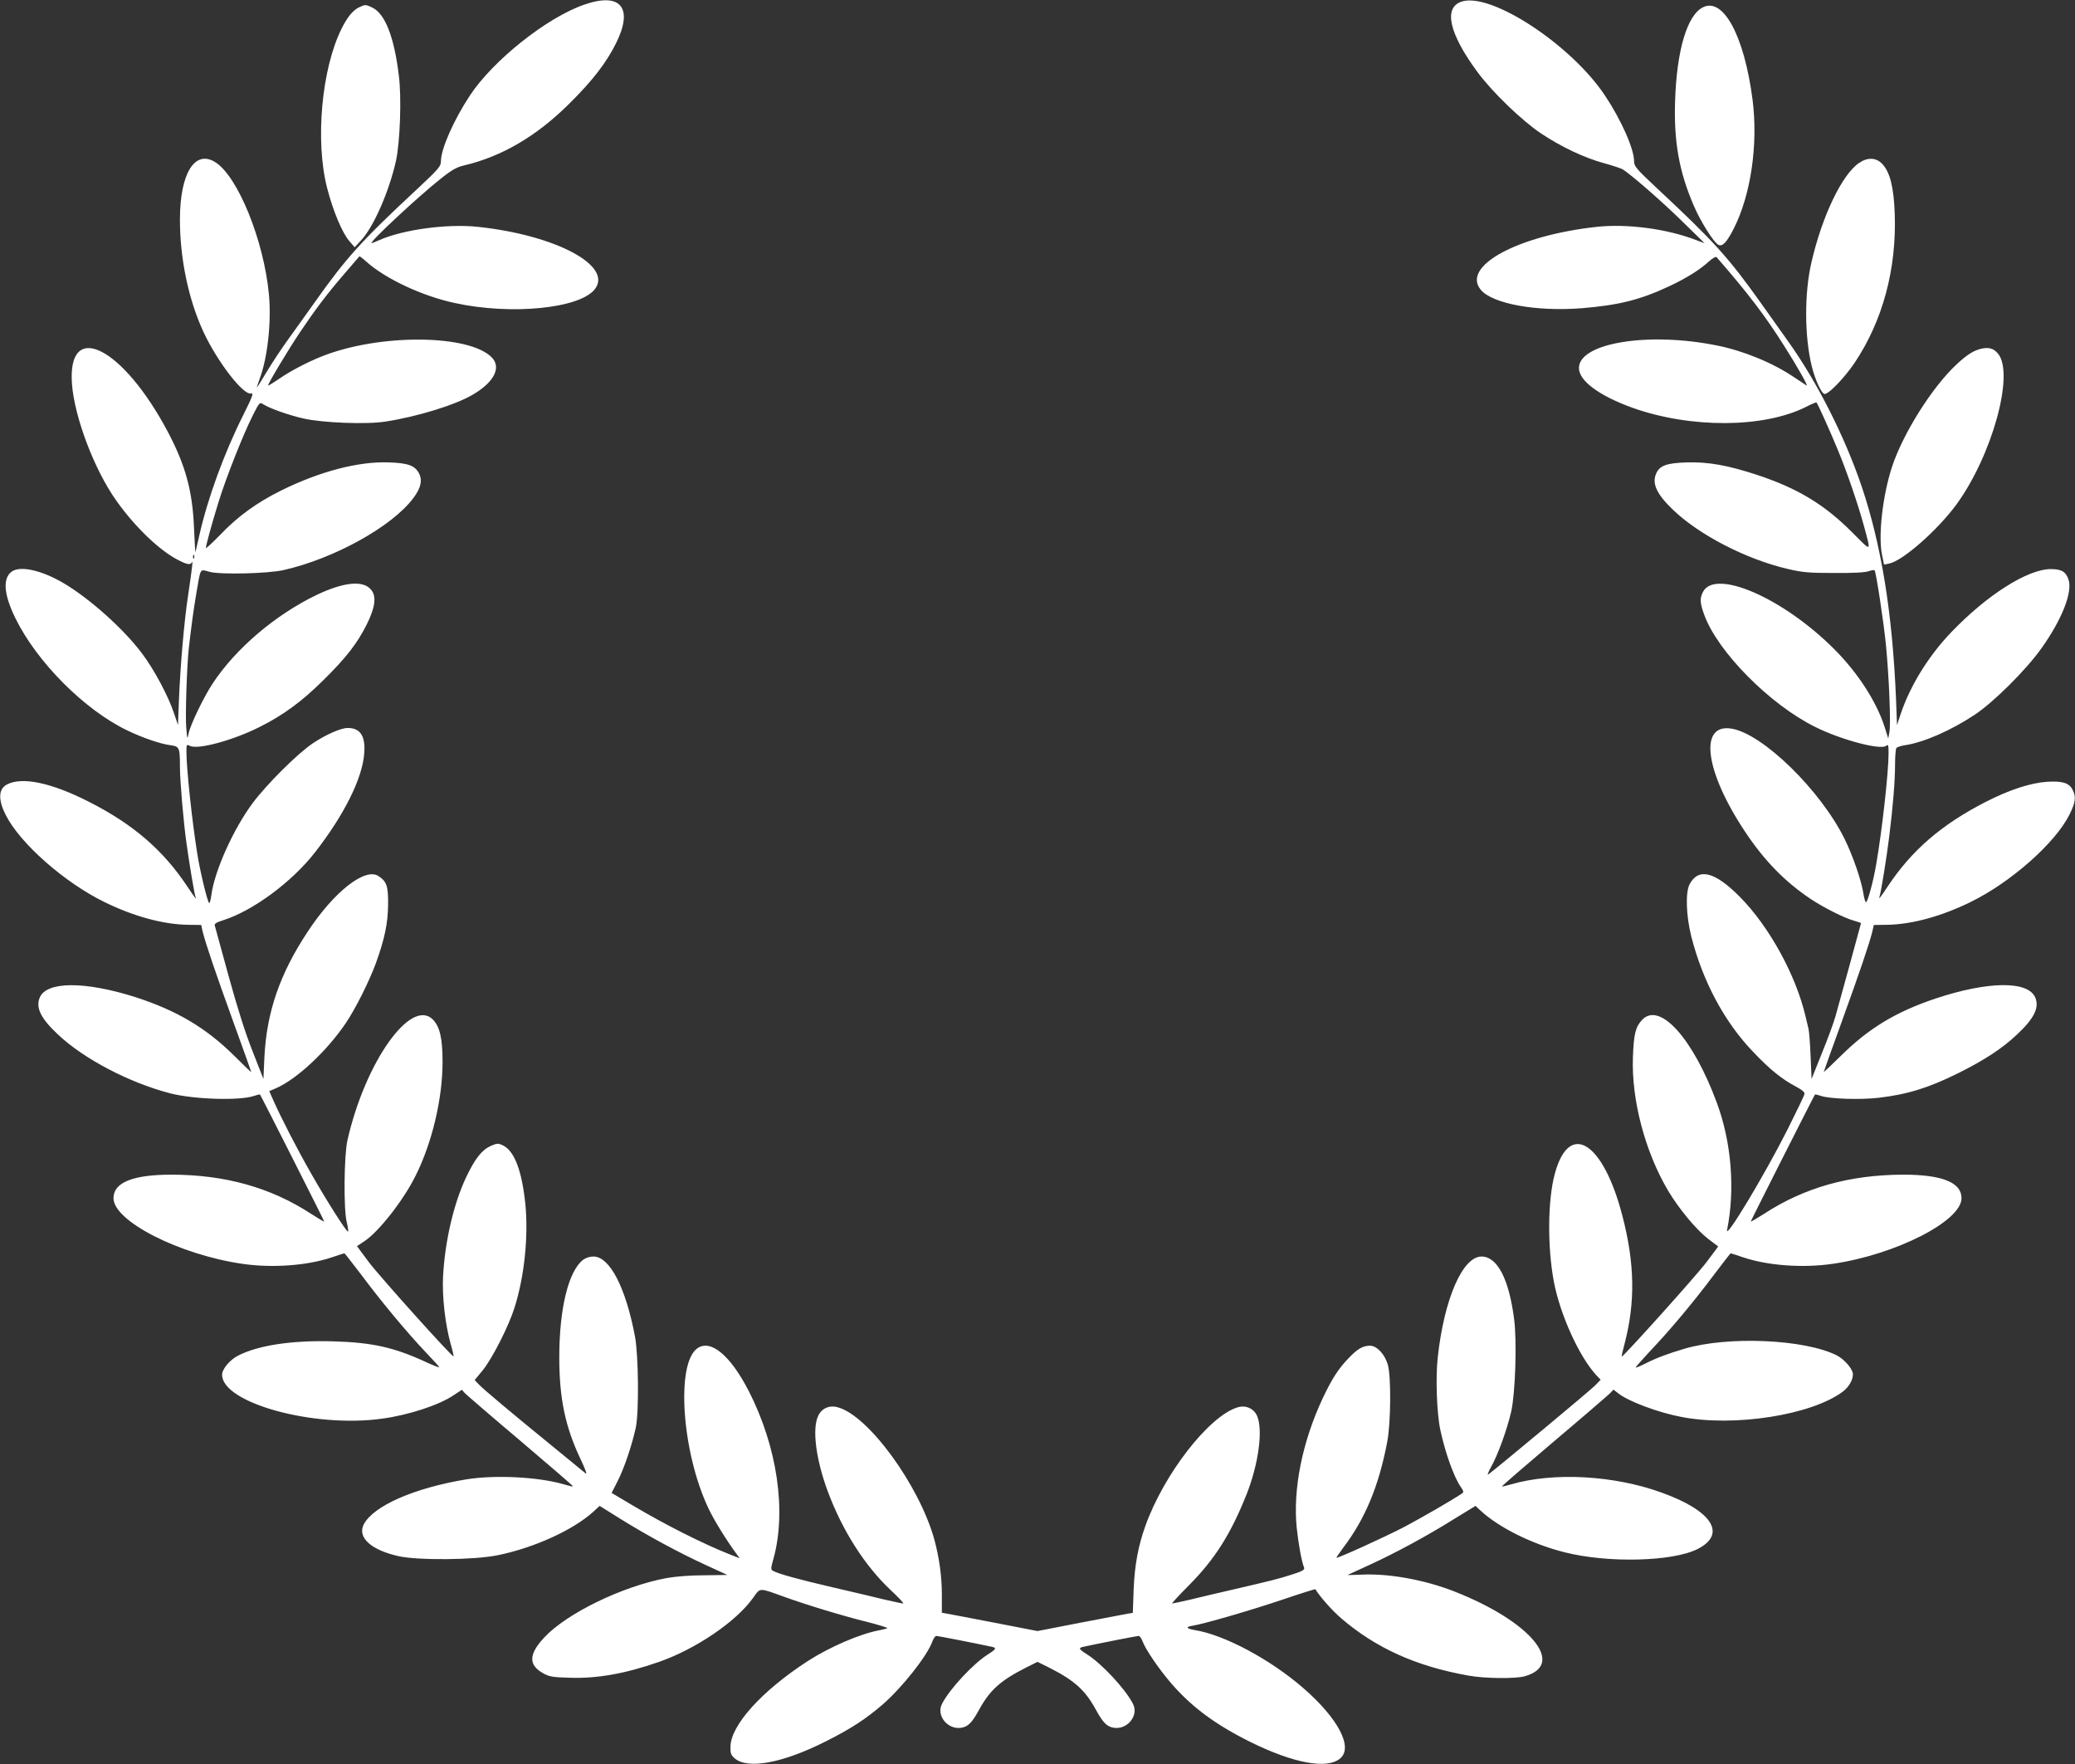 <?xml version="1.0" standalone="no"?>
<!DOCTYPE svg PUBLIC "-//W3C//DTD SVG 20010904//EN"
 "http://www.w3.org/TR/2001/REC-SVG-20010904/DTD/svg10.dtd">
<svg version="1.0" xmlns="http://www.w3.org/2000/svg"
 width="1280pt" height="1088pt" viewBox="0 0 1280 1088"
 preserveAspectRatio="xMidYMid meet">
<rect x="0" y="0" width="1280" height="1088" fill="#333333" stroke="none"/>
<g transform="translate(0,1088) scale(0.1,-0.1)"
fill="#ffffff" stroke="none">
<path d="M3603 10851 c-231 -80 -562 -344 -705 -561 -100 -152 -178 -329 -178
-404 0 -31 -12 -46 -137 -163 -355 -330 -444 -429 -642 -708 -51 -71 -123
-173 -161 -225 -38 -52 -97 -141 -131 -197 -34 -57 -63 -103 -64 -103 -2 0 6
23 16 51 49 129 74 350 58 522 -31 334 -193 733 -333 818 -125 76 -215 -71
-216 -351 -1 -243 53 -499 145 -697 86 -185 247 -393 294 -380 17 4 9 -18 -48
-132 -117 -233 -219 -511 -271 -741 -12 -52 -23 -99 -24 -105 -2 -5 -5 60 -9
145 -9 230 -52 389 -162 597 -278 525 -621 696 -591 294 16 -207 139 -531 275
-721 115 -162 268 -308 382 -365 54 -28 75 -31 83 -12 7 15 2 -33 -24 -207
-24 -159 -47 -425 -56 -639 l-6 -159 -25 74 c-35 105 -124 272 -198 369 -112
150 -324 339 -484 433 -135 79 -265 108 -318 71 -58 -41 -50 -142 23 -290 133
-270 426 -564 689 -690 93 -45 203 -83 265 -91 57 -8 60 -13 60 -134 0 -85 22
-344 41 -475 17 -125 50 -319 55 -327 3 -4 3 -8 1 -8 -2 0 -26 33 -52 73 -148
223 -333 383 -605 521 -233 119 -415 157 -508 107 -52 -28 -54 -94 -7 -187 88
-175 362 -417 610 -538 180 -88 359 -137 513 -140 l83 -1 9 -40 c19 -77 79
-253 189 -557 61 -168 111 -308 111 -310 0 -3 -48 43 -107 102 -173 171 -354
278 -608 360 -312 99 -548 98 -590 -3 -26 -62 7 -129 113 -228 160 -151 442
-298 694 -363 146 -37 429 -46 516 -15 18 6 34 10 36 8 7 -9 396 -778 396
-783 0 -3 -37 19 -82 48 -249 162 -529 240 -858 241 -240 0 -360 -48 -360
-145 0 -142 408 -349 795 -405 183 -27 399 -11 549 39 42 14 78 26 80 26 3 0
49 -60 105 -133 123 -165 282 -356 395 -475 47 -49 86 -92 86 -95 0 -3 -37 11
-82 32 -197 91 -331 121 -575 128 -251 7 -459 -24 -584 -88 -50 -25 -99 -83
-99 -118 0 -174 565 -330 987 -271 163 22 353 84 442 145 l50 33 20 -22 c11
-11 166 -145 345 -296 178 -151 323 -276 321 -278 -1 -2 -27 4 -57 13 -158 46
-423 59 -599 31 -323 -53 -576 -164 -635 -278 -41 -80 44 -158 214 -196 121
-27 470 -24 614 6 224 46 463 155 587 267 l40 37 128 -80 c169 -105 362 -209
525 -284 73 -33 134 -61 135 -62 1 0 -62 -1 -140 -2 -88 0 -177 -7 -234 -17
-272 -50 -618 -218 -756 -367 -96 -103 -98 -169 -7 -220 39 -22 60 -25 164
-28 167 -6 343 25 549 97 228 79 478 249 582 395 46 65 35 64 190 8 145 -52
358 -117 519 -157 70 -18 124 -35 120 -37 -5 -3 -27 -9 -49 -13 -117 -21 -307
-103 -442 -190 -284 -184 -475 -396 -477 -528 -1 -41 3 -52 26 -72 81 -70 298
-29 563 105 157 79 245 137 351 228 120 105 274 299 306 389 7 18 17 33 24 33
10 0 249 -47 342 -67 31 -7 28 -14 -24 -47 -90 -57 -234 -211 -282 -303 -40
-74 35 -165 121 -149 40 8 63 31 107 111 66 121 132 180 288 259 l72 36 73
-36 c155 -79 221 -138 287 -259 44 -80 67 -103 107 -111 86 -16 161 75 121
149 -48 92 -192 246 -282 303 -52 33 -55 40 -23 47 92 20 331 67 341 67 7 0
17 -15 24 -33 18 -50 102 -173 179 -262 127 -146 274 -254 488 -360 268 -132
473 -169 553 -100 80 69 -14 247 -228 433 -205 178 -488 329 -670 358 -53 9
-59 20 -12 27 75 13 342 90 545 158 115 39 210 69 211 67 28 -46 105 -133 159
-179 214 -184 464 -297 787 -354 100 -18 288 -20 345 -4 258 72 38 338 -433
523 -183 72 -404 112 -572 104 -49 -2 -88 -3 -87 -2 1 1 62 29 135 62 163 75
356 179 525 285 l129 79 31 -29 c112 -104 318 -207 518 -257 267 -68 667 -58
821 20 182 92 90 236 -222 348 -295 107 -666 127 -928 51 -30 -9 -56 -15 -57
-13 -2 2 143 127 321 278 179 151 334 285 346 297 l21 22 31 -24 c65 -50 245
-117 386 -144 327 -64 805 11 998 156 37 28 62 71 62 107 0 31 -51 91 -99 116
-197 100 -672 121 -941 41 -104 -31 -171 -56 -238 -90 -34 -17 -62 -29 -62
-25 0 3 41 49 91 103 120 126 265 299 390 466 56 74 103 135 105 135 2 0 38
-12 80 -26 150 -50 366 -66 549 -39 387 56 795 263 795 405 0 97 -120 145
-360 145 -329 -1 -609 -79 -857 -241 -46 -29 -83 -51 -83 -48 0 5 389 774 396
783 2 2 18 -2 36 -8 53 -19 243 -25 356 -12 179 21 308 61 492 152 164 82 272
153 362 238 106 99 139 166 113 228 -44 105 -291 102 -616 -6 -244 -82 -411
-183 -581 -351 -60 -59 -108 -104 -108 -102 0 2 50 142 111 310 110 304 170
480 189 557 l9 40 83 1 c154 3 333 52 513 140 248 121 522 363 610 538 38 75
43 112 20 155 -21 42 -62 55 -158 49 -102 -7 -231 -49 -376 -123 -274 -140
-458 -299 -606 -522 -47 -71 -59 -86 -50 -60 8 23 44 243 59 367 23 186 36
344 36 445 0 50 4 95 8 101 4 6 28 14 55 18 114 17 283 91 429 188 116 77 316
276 410 408 127 178 194 347 168 425 -16 49 -44 65 -110 65 -143 -1 -392 -159
-612 -388 -141 -147 -253 -328 -312 -502 l-24 -72 -6 159 c-22 530 -90 950
-212 1313 -105 309 -276 647 -456 898 -40 56 -115 162 -167 235 -201 282 -289
379 -644 710 -125 117 -137 132 -137 163 0 76 -79 254 -179 404 -208 314 -705
640 -885 580 -113 -37 -77 -197 97 -433 91 -124 275 -301 393 -380 125 -83
266 -150 387 -183 51 -14 102 -31 114 -37 46 -26 244 -198 373 -325 l135 -132
-54 20 c-179 69 -424 101 -610 81 -488 -53 -839 -243 -716 -389 73 -86 342
-135 623 -113 228 19 358 51 538 135 106 50 187 100 244 152 23 21 44 33 49
28 191 -219 301 -363 418 -549 82 -129 151 -251 137 -243 -5 4 -40 27 -78 52
-132 89 -310 162 -474 195 -424 86 -852 16 -852 -139 0 -79 125 -171 330 -245
359 -128 811 -126 1072 6 33 17 62 29 63 27 8 -7 89 -188 132 -293 56 -134
125 -337 160 -465 46 -171 52 -167 -71 -44 -172 173 -337 272 -587 355 -183
60 -304 81 -434 77 -127 -4 -169 -20 -190 -72 -25 -60 6 -126 107 -222 161
-154 448 -302 701 -362 98 -23 134 -26 292 -26 116 -1 192 3 212 11 18 6 35 9
37 5 10 -17 56 -320 70 -462 19 -199 31 -486 21 -536 l-7 -39 -22 70 c-50 157
-166 336 -311 481 -314 315 -735 499 -810 353 -20 -39 -19 -68 8 -141 82 -227
403 -552 683 -691 160 -80 405 -145 439 -117 13 11 15 5 15 -46 0 -116 -40
-476 -76 -683 -18 -108 -55 -242 -64 -236 -4 3 -11 26 -15 52 -12 80 -64 232
-116 338 -149 302 -506 650 -698 681 -203 33 -164 -264 84 -636 118 -178 246
-309 405 -415 81 -54 211 -119 268 -134 23 -7 42 -13 42 -15 0 -3 -131 -480
-158 -576 -10 -36 -47 -137 -83 -225 l-64 -160 -6 140 c-3 77 -9 154 -13 170
-4 17 -12 50 -18 75 -59 255 -225 557 -407 740 -153 154 -253 179 -308 77 -27
-50 -22 -196 10 -323 71 -278 205 -528 381 -711 102 -108 179 -170 263 -214
41 -22 57 -36 54 -47 -1 -10 -50 -109 -106 -222 -145 -286 -386 -686 -371
-615 50 249 27 541 -64 785 -147 397 -353 625 -461 509 -40 -43 -51 -87 -56
-229 -10 -263 75 -584 217 -824 67 -112 173 -240 247 -297 l62 -47 -70 -94
c-61 -82 -519 -591 -525 -585 -2 1 6 36 17 77 67 255 64 494 -12 787 -118 461
-329 594 -418 263 -44 -162 -46 -449 -6 -664 39 -205 156 -463 263 -579 l26
-27 -35 -36 c-26 -27 -576 -485 -658 -548 -8 -6 -1 14 16 44 43 76 100 234
125 343 26 116 36 435 18 572 -32 248 -104 385 -201 385 -117 0 -231 -263
-270 -622 -14 -126 -6 -346 16 -448 30 -141 85 -293 126 -351 18 -26 19 -33 8
-40 -58 -40 -255 -153 -355 -206 -116 -61 -414 -196 -420 -191 -1 2 18 29 42
62 135 178 219 379 271 651 23 116 25 406 4 478 -19 65 -68 117 -110 117 -44
0 -78 -20 -132 -77 -64 -66 -103 -128 -159 -246 -127 -270 -185 -562 -161
-800 11 -102 30 -208 46 -247 4 -12 -13 -22 -77 -42 -81 -26 -116 -35 -388
-98 -74 -17 -181 -42 -237 -56 -57 -13 -107 -24 -112 -24 -5 0 42 51 103 112
160 161 258 316 356 562 73 185 102 395 65 482 -20 47 -71 70 -123 53 -176
-55 -452 -411 -566 -729 -45 -125 -67 -244 -73 -396 l-5 -142 -32 -5 c-17 -3
-149 -28 -294 -56 l-262 -51 -263 51 c-144 28 -277 53 -294 56 l-33 6 0 111
c0 113 -16 228 -46 339 -92 334 -407 767 -596 817 -52 15 -99 -6 -121 -53 -38
-80 -14 -268 59 -465 91 -244 229 -460 390 -611 48 -45 82 -81 75 -81 -6 0
-57 11 -114 24 -56 14 -201 48 -322 76 -206 48 -328 81 -366 101 -15 8 -15 14
2 74 82 296 23 693 -152 1035 -113 220 -235 322 -317 264 -134 -94 -96 -643
69 -989 33 -70 108 -192 175 -283 l17 -23 -52 20 c-177 70 -406 186 -612 308
l-126 75 39 77 c39 77 86 216 110 326 20 92 17 445 -5 562 -57 302 -156 493
-256 493 -24 0 -48 -8 -65 -21 -90 -71 -146 -301 -146 -601 0 -253 37 -429
131 -627 30 -63 42 -98 32 -89 -10 8 -94 77 -188 154 -275 224 -448 369 -473
397 l-24 25 52 63 c59 75 158 269 194 384 61 192 86 439 67 636 -21 207 -68
331 -138 364 -31 15 -36 14 -76 -3 -55 -25 -97 -78 -152 -194 -77 -163 -131
-397 -142 -613 -6 -123 13 -291 47 -414 12 -41 19 -75 18 -77 -7 -7 -459 496
-524 583 l-72 97 44 29 c90 59 243 254 318 406 102 204 166 475 166 702 0 145
-17 217 -60 261 -136 135 -418 -264 -527 -746 -21 -94 -24 -427 -4 -504 7 -29
11 -55 8 -58 -7 -7 -133 191 -230 362 -84 147 -186 345 -232 450 l-24 54 44
19 c128 57 310 227 427 399 61 90 145 258 187 372 54 150 74 246 75 360 1 115
-8 143 -60 177 -82 53 -273 -96 -435 -342 -173 -261 -254 -497 -268 -775 l-6
-135 -67 171 c-45 113 -95 272 -148 465 -44 162 -83 301 -85 310 -4 11 9 20
51 33 184 58 425 236 568 420 180 231 293 458 303 612 8 105 -25 154 -102 154
-42 0 -133 -40 -213 -93 -95 -63 -285 -252 -374 -371 -118 -159 -234 -416
-254 -565 -4 -28 -9 -51 -13 -51 -10 0 -58 200 -75 310 -32 202 -66 522 -66
623 0 45 1 47 21 37 47 -26 268 34 430 116 145 72 262 158 394 289 141 139
209 227 267 343 53 106 62 175 26 216 -49 58 -168 46 -334 -33 -254 -122 -499
-330 -641 -545 -57 -86 -139 -257 -150 -311 -7 -38 -8 -36 -14 35 -7 72 4 389
16 495 19 163 29 232 46 335 28 162 20 150 82 133 66 -18 361 -11 457 11 312
71 668 268 799 443 47 62 58 110 36 153 -25 48 -66 64 -186 68 -187 7 -425
-55 -664 -173 -153 -76 -269 -160 -382 -279 -46 -47 -83 -81 -83 -76 0 16 38
154 77 280 44 145 152 418 210 533 43 86 45 88 66 74 41 -26 153 -66 248 -88
117 -27 391 -38 508 -19 195 30 429 102 536 165 131 76 178 166 121 228 -136
146 -697 151 -1053 8 -88 -35 -195 -91 -262 -138 -35 -24 -65 -42 -67 -41 -5
6 123 219 196 328 97 144 165 234 269 355 52 61 96 112 98 114 1 2 21 -13 43
-33 117 -105 344 -212 546 -255 347 -76 770 -34 863 85 114 145 -241 334 -722
385 -188 20 -459 -17 -605 -81 -25 -11 -47 -20 -50 -20 -21 0 287 287 422 394
71 57 103 75 146 85 235 55 450 181 651 381 144 142 230 254 290 375 108 218
27 315 -198 236z m-2406 -3413 c-3 -8 -6 -5 -6 6 -1 11 2 17 5 13 3 -3 4 -12
1 -19z"/>
<path d="M2213 10834 c-37 -19 -70 -59 -105 -129 -124 -247 -165 -694 -90
-985 37 -143 93 -276 137 -327 l33 -38 39 42 c78 84 172 299 215 488 26 117
36 394 18 532 -29 237 -85 380 -165 417 -40 19 -42 19 -82 0z"/>
<path d="M10505 10835 c-98 -49 -162 -265 -172 -580 -8 -249 25 -435 116 -645
41 -96 122 -225 151 -240 25 -13 51 14 95 100 106 209 151 520 116 795 -51
393 -180 633 -306 570z"/>
<path d="M11468 9875 c-105 -71 -228 -327 -294 -614 -44 -189 -43 -456 2 -639
21 -86 61 -172 80 -172 26 0 124 102 185 193 173 259 259 577 247 919 -6 164
-29 256 -77 307 -38 40 -90 42 -143 6z"/>
<path d="M12225 8730 c-49 -11 -90 -36 -155 -97 -150 -139 -331 -426 -399
-633 -58 -178 -86 -426 -61 -544 l12 -58 31 6 c84 16 300 207 416 365 221 304
359 807 256 930 -27 32 -55 40 -100 31z"/>
</g>
</svg>
